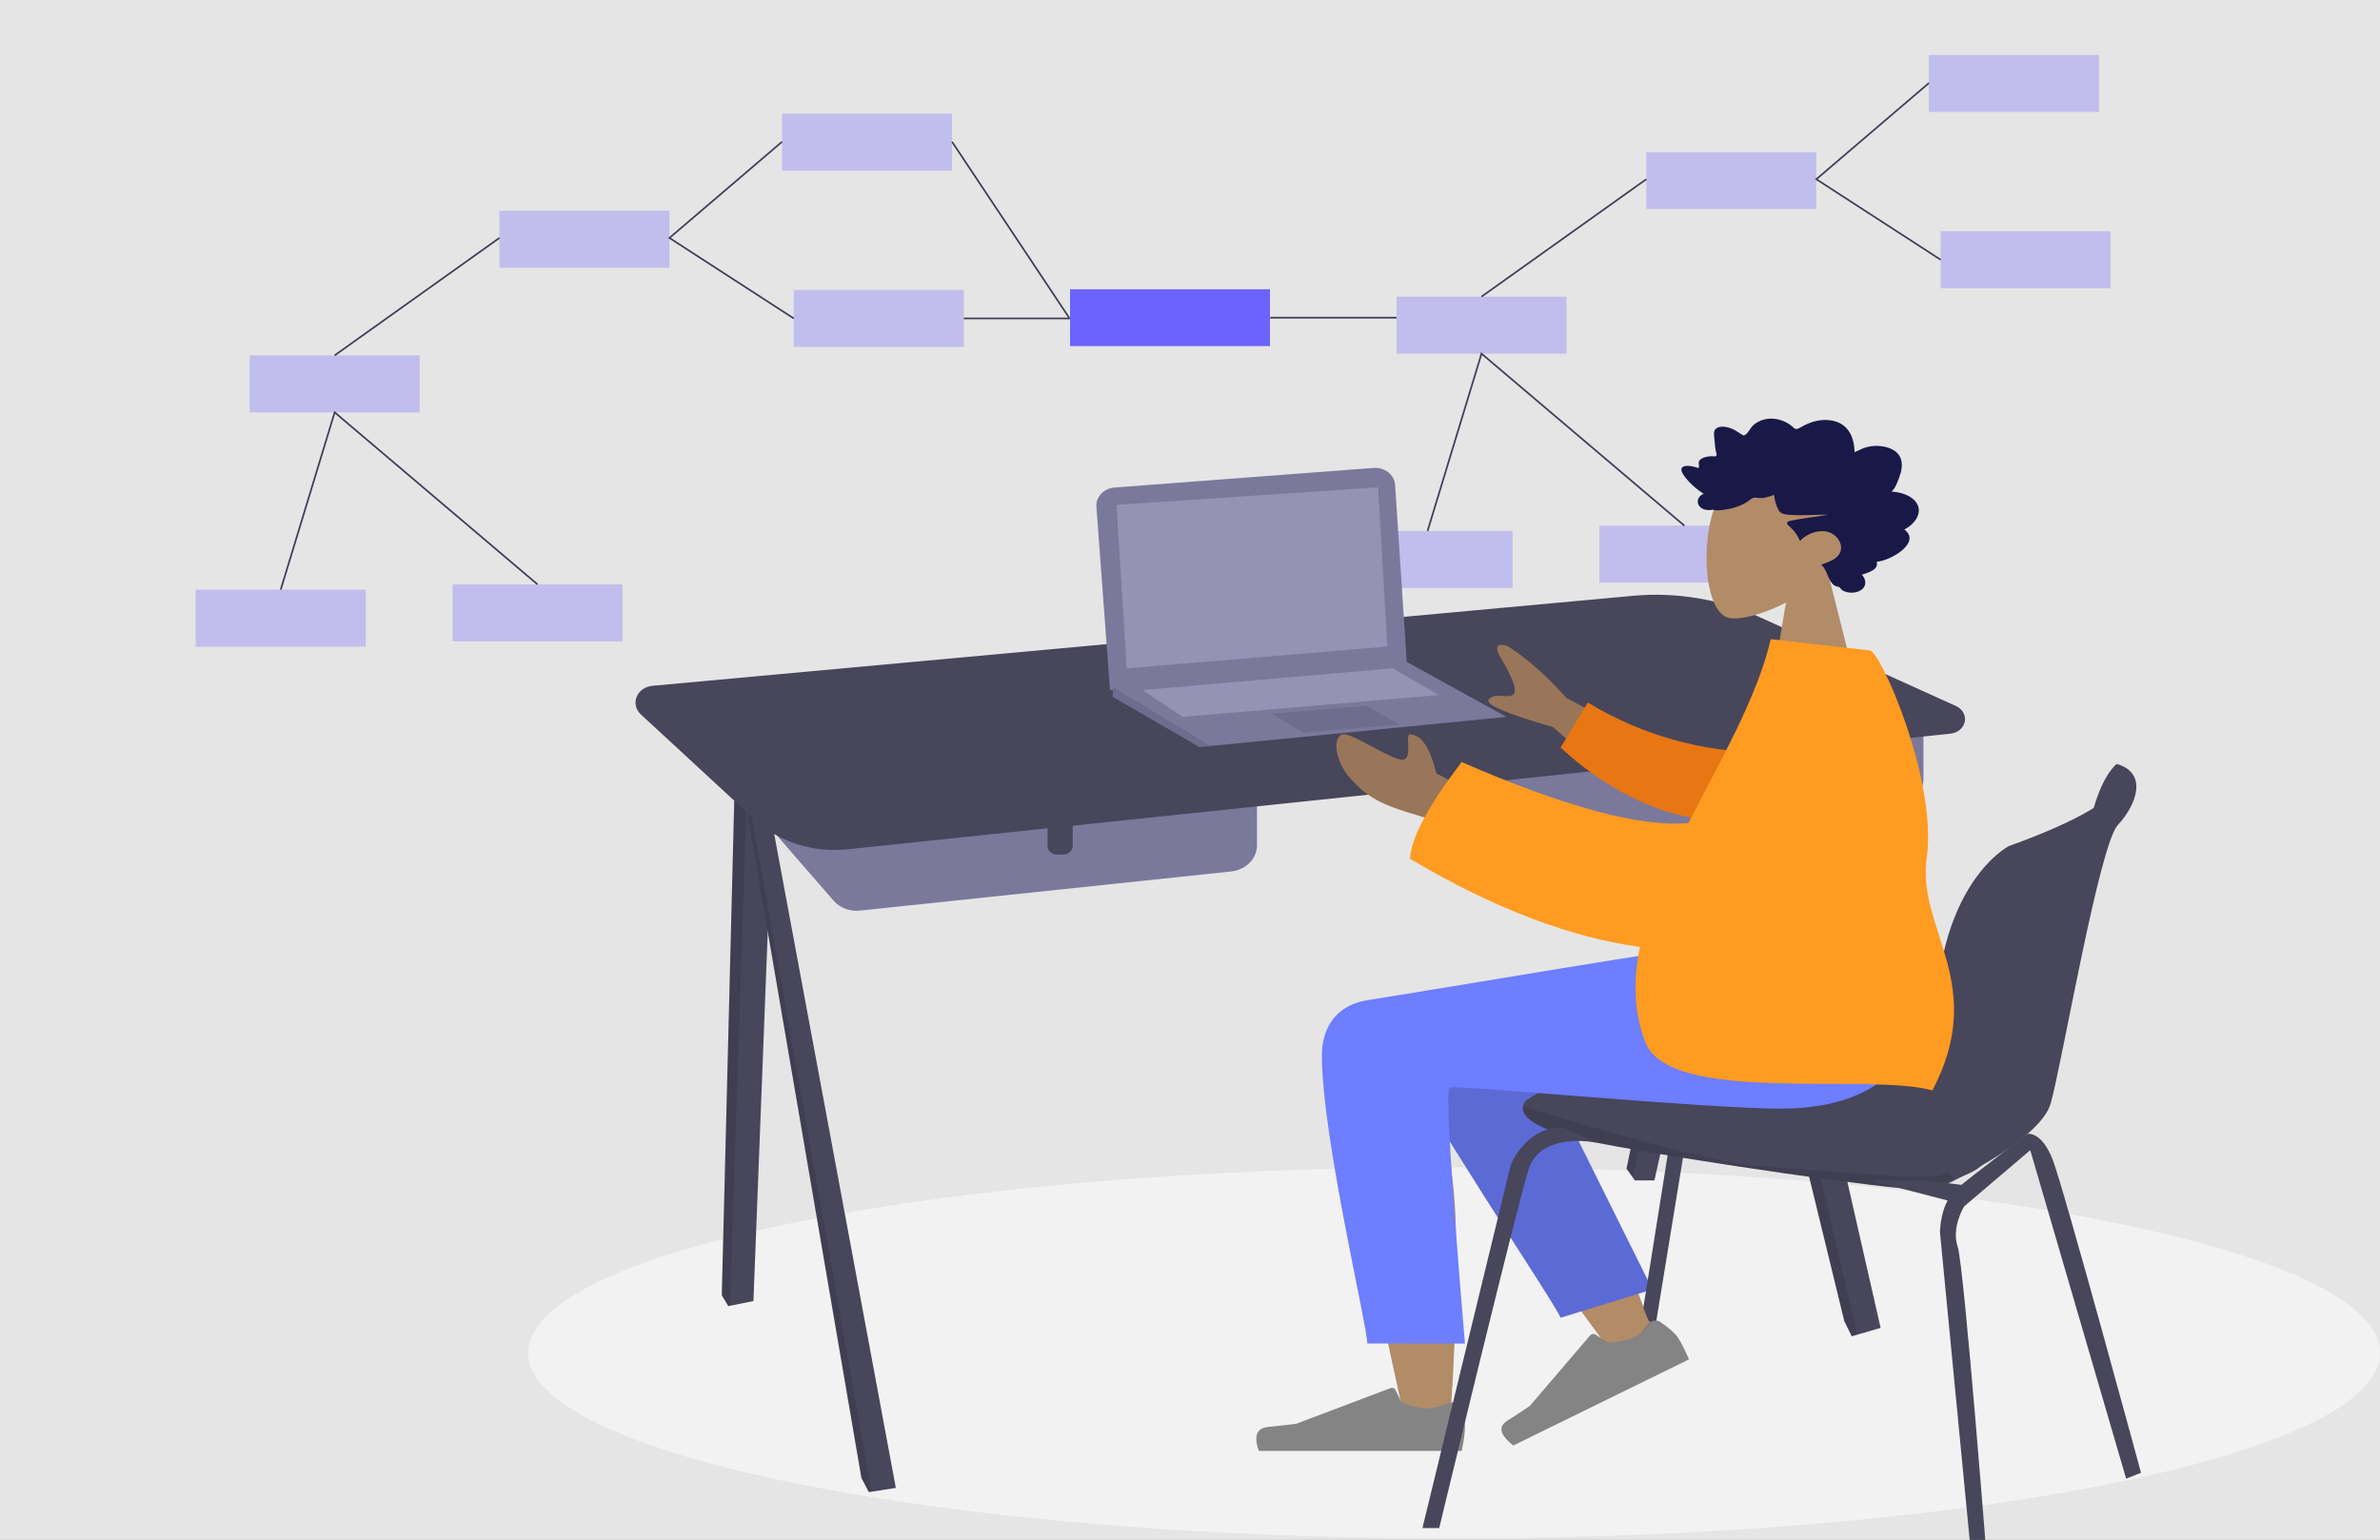 <svg width="1403" height="908" viewBox="0 0 1403 908" fill="none" xmlns="http://www.w3.org/2000/svg">
<rect x="0" y="0" width="1403" height="908" fill="#333333" stroke="none"/>
<g clip-path="url(#clip0)">
<path d="M1403 0H0V908H1403V0Z" fill="#E5E5E5"/>
<path opacity="0.3" d="M1070.71 89.647H970.474V123.255H1070.71V89.647Z" fill="#6C63FF"/>
<path opacity="0.3" d="M1237.3 32.389H1137.07V65.996H1237.3V32.389Z" fill="#6C63FF"/>
<path opacity="0.3" d="M1244.22 136.324H1143.98V169.932H1244.22V136.324Z" fill="#6C63FF"/>
<path opacity="0.3" d="M923.468 174.911H823.235V208.518H923.468V174.911Z" fill="#6C63FF"/>
<path opacity="0.3" d="M891.67 313.077H791.436V346.684H891.67V313.077Z" fill="#6C63FF"/>
<path opacity="0.3" d="M1043.06 309.964H942.823V343.572H1043.06V309.964Z" fill="#6C63FF"/>
<path d="M1137.07 48.981L1070.71 105.672L1143.98 153.128" stroke="#3F3D56" stroke-miterlimit="10"/>
<path d="M970.474 105.672L873.351 174.911" stroke="#3F3D56" stroke-miterlimit="10"/>
<path d="M841.553 313.05L873.351 208.518L992.941 309.964" stroke="#3F3D56" stroke-miterlimit="10"/>
<path opacity="0.3" d="M394.639 124.269H294.404V157.877H394.639V124.269Z" fill="#6C63FF"/>
<path opacity="0.3" d="M561.235 67.011H461V100.619H561.235V67.011Z" fill="#6C63FF"/>
<path opacity="0.3" d="M568.147 170.946H467.912V204.555H568.147V170.946Z" fill="#6C63FF"/>
<path opacity="0.3" d="M247.398 209.534H147.165V243.141H247.398V209.534Z" fill="#6C63FF"/>
<path opacity="0.3" d="M215.601 347.699H115.366V381.306H215.601V347.699Z" fill="#6C63FF"/>
<path opacity="0.3" d="M366.988 344.587H266.754V378.195H366.988V344.587Z" fill="#6C63FF"/>
<path d="M461 83.603L394.639 140.294L467.912 187.75" stroke="#3F3D56" stroke-miterlimit="10"/>
<path d="M294.404 140.294L197.281 209.534" stroke="#3F3D56" stroke-miterlimit="10"/>
<path d="M165.483 347.672L197.281 243.141L316.871 344.587" stroke="#3F3D56" stroke-miterlimit="10"/>
<path d="M568.147 187.75H681.818" stroke="#3F3D56" stroke-miterlimit="10"/>
<path d="M748.639 170.55H630.792V204.055H748.639V170.55Z" fill="#6C63FF"/>
<path d="M748.791 187.303H823.235" stroke="#3F3D56" stroke-miterlimit="10"/>
<path d="M630.227 187.303L561.234 83.603" stroke="#3F3D56" stroke-miterlimit="10"/>
<path d="M857.182 907.113C1158.63 907.113 1403 858.11 1403 797.662C1403 737.213 1158.63 688.21 857.182 688.21C555.736 688.21 311.364 737.213 311.364 797.662C311.364 858.11 555.736 907.113 857.182 907.113Z" fill="#F2F2F2"/>
<path d="M1028.51 455.919L975.287 696.009H963.765L962.498 694.236L958.827 689.094L1004.92 464.81L1011.91 462.172L1028.51 455.919Z" fill="#47465A"/>
<path opacity="0.1" d="M1011.91 462.172L962.498 694.236L958.827 689.094L1004.92 464.81L1011.91 462.172Z" fill="black"/>
<path d="M1108.62 782.956L1094.94 786.928L1091.61 787.896L1087.22 779.004L1011.91 469.711L1019.74 468.13L1036.19 464.81L1108.62 782.956Z" fill="#47465A"/>
<path opacity="0.1" d="M1094.94 786.928L1091.61 787.896L1087.22 779.004L1011.91 469.711L1019.74 468.13L1094.94 786.928Z" fill="black"/>
<path d="M456.212 455.919L444.141 767.147L430.307 769.914L429.325 770.111L425.484 763.689L433.166 458.882L440.557 457.934L456.212 455.919Z" fill="#47465A"/>
<path opacity="0.1" d="M440.557 457.934L430.307 769.914L429.325 770.111L425.484 763.689L433.166 458.882L440.557 457.934Z" fill="black"/>
<path d="M528.092 877.313L513.782 879.536L512.179 879.783L507.79 871.385L438.104 464.81L440.113 464.262L450.725 461.352L528.092 877.313Z" fill="#47465A"/>
<path opacity="0.1" d="M513.782 879.536L512.179 879.783L507.79 871.385L438.104 464.81L440.113 464.262L513.782 879.536Z" fill="black"/>
<path d="M830.978 430.724L884.258 492.019C886.085 494.12 888.48 495.761 891.215 496.789C893.95 497.815 896.931 498.192 899.875 497.881L1118.6 474.818C1122.8 474.375 1126.68 472.557 1129.49 469.709C1132.31 466.861 1133.86 463.181 1133.86 459.369V413.926L830.978 430.724Z" fill="#7A799C"/>
<path d="M1010.41 440.603H1025.22V459.854C1025.22 461.169 1024.64 462.429 1023.61 463.359C1022.57 464.288 1021.18 464.81 1019.72 464.81H1015.91C1014.45 464.81 1013.05 464.288 1012.02 463.359C1010.98 462.429 1010.41 461.169 1010.41 459.854V440.603Z" fill="#47465A"/>
<path d="M438.104 469.751L491.385 531.046C493.211 533.147 495.606 534.789 498.342 535.816C501.076 536.842 504.058 537.219 507.002 536.908L725.723 513.845C729.928 513.402 733.806 511.584 736.621 508.736C739.436 505.888 740.99 502.208 740.99 498.396V452.953L438.104 469.751Z" fill="#7A799C"/>
<path d="M617.531 479.631H632.346V498.882C632.346 500.196 631.767 501.456 630.735 502.386C629.701 503.316 628.302 503.837 626.842 503.837H623.036C621.576 503.837 620.176 503.316 619.144 502.386C618.111 501.456 617.531 500.196 617.531 498.882V479.631Z" fill="#47465A"/>
<path d="M499.318 500.794L1149.91 432.565C1151.95 432.351 1153.86 431.549 1155.36 430.278C1156.86 429.007 1157.86 427.336 1158.22 425.511C1158.58 423.688 1158.28 421.808 1157.35 420.152C1156.43 418.495 1154.94 417.15 1153.1 416.316L1036.73 363.621C1013.8 353.242 988.066 348.974 962.54 351.317L384.542 404.378C382.476 404.573 380.511 405.287 378.875 406.44C377.238 407.594 375.995 409.138 375.289 410.897C374.582 412.656 374.44 414.56 374.879 416.388C375.318 418.217 376.32 419.897 377.77 421.237L445.078 483.41C452.044 489.844 460.555 494.757 469.957 497.771C479.358 500.784 489.403 501.818 499.318 500.794Z" fill="#47465A"/>
<path d="M646.324 298.751L654.331 406.888L829.369 391.574L822.404 285.865C822.311 284.449 821.904 283.064 821.207 281.792C820.511 280.519 819.538 279.386 818.347 278.458C817.156 277.53 815.771 276.825 814.273 276.385C812.776 275.946 811.196 275.781 809.625 275.899L657.118 287.448C654.031 287.683 651.172 288.998 649.152 291.112C647.134 293.226 646.118 295.969 646.324 298.751Z" fill="#7A799C"/>
<path d="M888.08 422.696L713.591 439.834L707.007 440.481L655.978 410.84V404.417L829.368 390.358L888.08 422.696Z" fill="#7A799C"/>
<path opacity="0.1" d="M713.591 439.834L707.007 440.481L655.978 410.84V405.09L713.591 439.834Z" fill="black"/>
<path d="M658.172 297.71L664.208 394.043L817.846 381.199L812.358 287.336L658.172 297.71Z" fill="#9493B6"/>
<path opacity="0.1" d="M749.806 420.72L768.462 432.083L824.979 427.142L805.774 416.274L749.806 420.72Z" fill="black"/>
<path d="M673.535 406.888L697.13 422.696L848.025 409.852L821.138 394.043L673.535 406.888Z" fill="#9493B6"/>
<path fill-rule="evenodd" clip-rule="evenodd" d="M831.879 593.947C814.409 585.04 785.097 596.483 785.117 609.222C785.178 647.336 826.145 826.967 828.284 838.322C830.422 849.677 853.337 852.677 854.67 838.359C856.794 815.577 860.739 736.712 856.791 700.209C855.163 685.14 853.407 670.79 851.681 657.987C873.177 690.948 906.424 738.14 951.419 799.563L975.847 790.087C956.665 736.429 940.935 698.548 928.661 676.444C907.642 638.597 887.933 606.184 879.638 594.768C866.59 576.809 843.879 583.076 831.879 593.947Z" fill="#B28B67"/>
<path fill-rule="evenodd" clip-rule="evenodd" d="M974.1 760.289L890.261 591.662C870.176 564.231 813.865 597.244 820.714 613.154C836.264 649.275 915.348 766.212 919.981 776.973L974.1 760.289Z" fill="#5C6AD6"/>
<path fill-rule="evenodd" clip-rule="evenodd" d="M860.035 829.22C862.408 834.597 863.594 838.621 863.594 841.292C863.594 844.539 862.958 849.278 861.683 855.508C857.247 855.508 817.37 855.508 742.054 855.508C738.946 846.782 740.739 842.071 747.438 841.375C754.135 840.68 759.699 840.052 764.129 839.491L819.732 818.444C820.802 818.04 822.056 818.447 822.533 819.357C822.541 819.372 822.549 819.388 822.556 819.404L826.13 826.765C832.331 829.221 837.37 830.448 841.247 830.448C844.396 830.448 848.746 829.368 854.296 827.208C856.424 826.379 858.942 827.173 859.919 828.982C859.961 829.06 859.999 829.139 860.035 829.22Z" fill="#848484"/>
<path d="M963.627 803.176L984.477 672.262H993.805L972.406 803.176H963.627Z" fill="#47465A"/>
<path d="M1180.36 646.079C1180.36 646.079 1173.23 676.214 1169.94 684.612C1168.33 688.722 1160.54 692.482 1151.9 695.357C1144.24 697.925 1136.31 699.788 1128.24 700.915C1118.91 701.903 999.292 685.107 941.129 673.744C901.945 666.091 896.882 657.313 897.749 652.402C898.028 650.94 898.806 649.593 899.976 648.549C899.976 648.549 957.59 613.474 977.892 596.678C998.194 579.881 1038.25 593.219 1082.15 600.136C1126.04 607.052 1180.36 646.079 1180.36 646.079Z" fill="#47465A"/>
<path d="M1254.81 453.913L1247.85 450.448C1247.85 450.448 1240.34 455.428 1234.22 476.404C1228.1 497.381 1245.66 476.632 1245.66 476.632L1253.35 462.305L1254.81 453.913Z" fill="#47465A"/>
<path d="M1247.85 450.45C1247.85 450.45 1274.75 466.257 1184.21 498.863C1184.21 498.863 1135 523.842 1141.4 626.746C1141.71 631.373 1143.27 635.861 1145.96 639.815C1155.3 653.647 1175.32 688.663 1141.96 693.011V700.915C1141.96 700.915 1202.31 673.744 1208.9 650.526C1215.48 627.306 1237.43 498.368 1248.41 486.513C1259.38 474.656 1266.51 455.883 1247.85 450.45Z" fill="#47465A"/>
<path opacity="0.1" d="M1151.9 695.357C1144.24 697.925 1136.31 699.788 1128.24 700.915C1118.91 701.903 999.292 685.107 941.129 673.744C901.945 666.091 896.882 657.313 897.749 652.402C923.504 660.332 1007.14 685.496 1037.15 687.576C1072.82 690.046 1140.96 696.913 1146.12 692.244C1148.11 690.446 1150.14 692.344 1151.9 695.357Z" fill="black"/>
<path d="M1163.35 931.126L1143.6 726.603C1143.6 726.603 1143.6 709.313 1153.48 700.915C1163.36 692.516 1195.24 668.559 1195.24 668.559C1195.24 668.559 1203.41 666.827 1210 683.625C1216.58 700.421 1262.12 868.385 1262.12 868.385L1253.35 871.844L1196.83 678.19L1157.87 711.289C1157.87 711.289 1150.19 723.639 1154.03 735.002C1157.87 746.364 1172.13 931.126 1172.13 931.126H1163.35Z" fill="#47465A"/>
<path d="M1102.45 695.975L1151.83 708.819L1162.81 699.433L1134.27 695.975H1102.45Z" fill="#47465A"/>
<path d="M838.521 900.991L890.648 686.588C890.648 686.588 899.976 663.863 921.375 664.851L941.129 673.744C941.129 673.744 908.206 666.827 901.073 689.553C893.941 712.277 848.398 900.991 848.398 900.991H838.521Z" fill="#47465A"/>
<path fill-rule="evenodd" clip-rule="evenodd" d="M779.241 622.179C779.241 670.021 806.002 781.621 806.018 792.155L863.594 792.193C855.168 692.614 852.179 642.289 854.629 641.216C858.306 639.606 1005.33 653.678 1049.43 653.678C1113.01 653.678 1139.31 619.635 1141.45 556.568H1015.49C989.842 558.899 856.067 581.808 806.386 589.683C785.117 593.055 779.241 608.999 779.241 622.179Z" fill="#6D7EFE"/>
<path fill-rule="evenodd" clip-rule="evenodd" d="M978.756 779.454C983.978 783.104 987.376 786.086 988.948 788.398C990.86 791.21 993.1 795.585 995.665 801.521C991.822 803.405 957.288 820.333 892.062 852.306C884.231 846.07 883.012 841.228 888.403 837.781C893.793 834.336 898.241 831.43 901.748 829.063L937.508 787.233C938.195 786.427 939.521 786.249 940.47 786.833C940.486 786.843 940.503 786.853 940.519 786.863L947.948 791.721C954.765 791.215 959.852 790.141 963.209 788.495C965.936 787.158 969.067 784.376 972.602 780.15C973.957 778.527 976.606 778.146 978.516 779.297C978.598 779.347 978.679 779.399 978.756 779.454Z" fill="#848484"/>
<path d="M966.65 766.159L952.7 770.836L958.544 784.966L972.494 780.289L966.65 766.159Z" fill="#B28B67"/>
<path d="M960.979 776.825L973.162 779.234L966.413 786.932L960.979 776.825Z" fill="#B28B67"/>
<path fill-rule="evenodd" clip-rule="evenodd" d="M1077.56 337.749C1087.33 328.008 1093.95 316.071 1092.84 302.696C1089.66 264.158 1026.47 272.636 1014.18 292.087C1001.89 311.538 1003.35 360.877 1019.24 364.354C1025.57 365.74 1039.07 362.343 1052.8 355.314L1044.18 407.099H1095.09L1077.56 337.749Z" fill="#B28B67"/>
<path fill-rule="evenodd" clip-rule="evenodd" d="M1115.04 289.868C1116.68 288.484 1117.58 286.509 1118.35 284.634C1119.16 282.687 1119.94 280.719 1120.48 278.692C1121.55 274.641 1121.56 269.983 1118.15 266.838C1115.42 264.316 1111.33 263.185 1107.55 262.939C1105.03 262.775 1102.44 263.074 1100.03 263.748C1097.63 264.417 1095.57 265.748 1093.25 266.576C1093.16 262.21 1092.28 257.643 1089.67 253.916C1087.16 250.33 1083.16 248.317 1078.6 247.786C1073.93 247.238 1069.31 248.168 1065.12 250.091C1064.07 250.572 1063.03 251.077 1062.04 251.648C1061.21 252.126 1060.34 252.701 1059.36 252.895C1058.28 253.113 1057.74 252.579 1057.03 251.905C1056.2 251.114 1055.27 250.418 1054.28 249.8C1049.9 247.071 1044.17 245.95 1039.1 247.585C1036.76 248.339 1034.49 249.618 1032.91 251.382C1031.5 252.954 1030.49 255.448 1028.54 256.544C1027.72 257.009 1027.13 256.393 1026.38 255.938C1025.25 255.254 1024.17 254.499 1023.03 253.833C1021.42 252.899 1019.68 252.198 1017.82 251.833C1015.09 251.297 1011.32 251.422 1010.54 254.457C1010.24 255.596 1010.47 256.815 1010.56 257.964C1010.69 259.539 1010.83 261.116 1010.99 262.69C1011.11 263.886 1011.27 265.04 1011.53 266.215C1011.67 266.84 1012.12 268.006 1011.8 268.633C1011.41 269.417 1009.58 268.971 1008.81 268.998C1007.27 269.053 1005.72 269.282 1004.3 269.839C1003.2 270.272 1002.04 270.908 1001.57 271.981C1001.29 272.64 1001.36 273.317 1001.5 273.995C1001.66 274.808 1001.48 275.239 1001.35 276.06C999.288 275.197 992.129 273.278 991.229 276.421C990.929 277.468 991.612 278.65 992.133 279.533C993.047 281.081 994.244 282.496 995.47 283.845C998.024 286.661 1001.07 289.089 1004.36 291.166C1000.51 292.617 999.508 296.898 1002.84 299.449C1004.31 300.575 1006.28 300.825 1008.14 300.753C1008.82 300.727 1009.79 300.506 1010.33 300.606C1010.62 300.66 1010.92 300.866 1011.32 300.89C1013.94 301.042 1016.89 300.507 1019.45 300.014C1024.01 299.135 1028.32 297.302 1031.85 294.51C1032.75 293.793 1033.5 293.381 1034.71 293.392C1035.78 293.401 1036.82 293.649 1037.89 293.672C1040.71 293.733 1043.25 292.564 1045.87 291.785C1046.03 294.786 1047.03 298.092 1048.48 300.793C1049.66 302.995 1052.12 303.316 1054.54 303.508C1062.28 304.126 1070.05 303.436 1077.79 303.445C1070.29 304.885 1062.54 305.479 1055.11 307.172C1051.75 307.938 1054.31 309.86 1055.75 311.194C1058.12 313.388 1059.88 316.109 1061.1 318.974C1064.77 314.913 1071.25 312.237 1077 313.484C1083.35 314.863 1087.82 322.152 1083.76 327.393C1081.4 330.435 1077.14 331.61 1073.6 332.917C1076.36 335.356 1077.03 338.958 1078.69 341.992C1079.52 343.488 1080.67 345.18 1082.5 345.701C1083.18 345.894 1083.98 345.911 1084.51 346.38C1085.17 346.962 1085.33 347.612 1086.18 348.111C1089.56 350.106 1094.84 349.953 1097.83 347.35C1100.54 344.995 1099.84 341.269 1097.57 338.883C1101.18 337.608 1107.73 335.97 1106.3 331.207C1114.11 330.767 1133.05 320.021 1122.58 312.17C1128.33 309.412 1133.61 302.672 1129.92 296.731C1127.07 292.155 1120.46 290.11 1115.04 289.868Z" fill="#191847"/>
<path fill-rule="evenodd" clip-rule="evenodd" d="M994.968 449.382L923.506 411.621C912.022 398.701 900.551 388.542 889.096 381.146C885.547 379.685 879.254 378.598 884.647 387.822C890.04 397.045 895.226 406.95 892.04 409.556C888.854 412.162 881.553 407.95 877.674 412.348C875.089 415.281 887.669 420.723 915.412 428.676L966.337 472.8L994.968 449.382ZM878.103 472.625L846.715 455.992C843.063 441.134 838.088 433.506 831.793 433.107C827.067 430.959 834.387 449.865 825.306 447.815C816.226 445.765 794.677 430.533 790.647 433.216C784.683 437.187 788.99 450.48 794.599 457.26C805.081 469.934 814.115 474.532 836.73 481.08C848.556 484.503 861.183 490.826 874.612 500.048L878.103 472.625Z" fill="#997659"/>
<path fill-rule="evenodd" clip-rule="evenodd" d="M1031.23 443.508C1005.49 442.025 971.433 435.737 935.98 414.21L919.957 440.753C943.951 463.275 978.434 482.5 1009.55 483.27C1034.07 483.878 1048.09 459.341 1031.23 443.508Z" fill="#E87613"/>
<path fill-rule="evenodd" clip-rule="evenodd" d="M995.357 485.251C967.389 487.903 922.801 475.926 861.592 449.319C841.815 475.362 831.69 494.383 831.217 506.38C882.635 536.959 928.111 553.165 966.734 558.299C962.758 577.668 962.942 596.549 969.951 614.583C984.358 651.657 1102 632.266 1139.13 642.961C1172.19 580.013 1129.9 548.075 1135.78 506.055C1142.21 460.039 1108.67 384.251 1102.27 383.521L1043.88 376.86C1035.71 411.632 1014.05 448.51 995.357 485.251Z" fill="#FF9B21"/>
</g>
<defs>
<clipPath id="clip0">
<rect width="1403" height="908" fill="white"/>
</clipPath>
</defs>
</svg>
